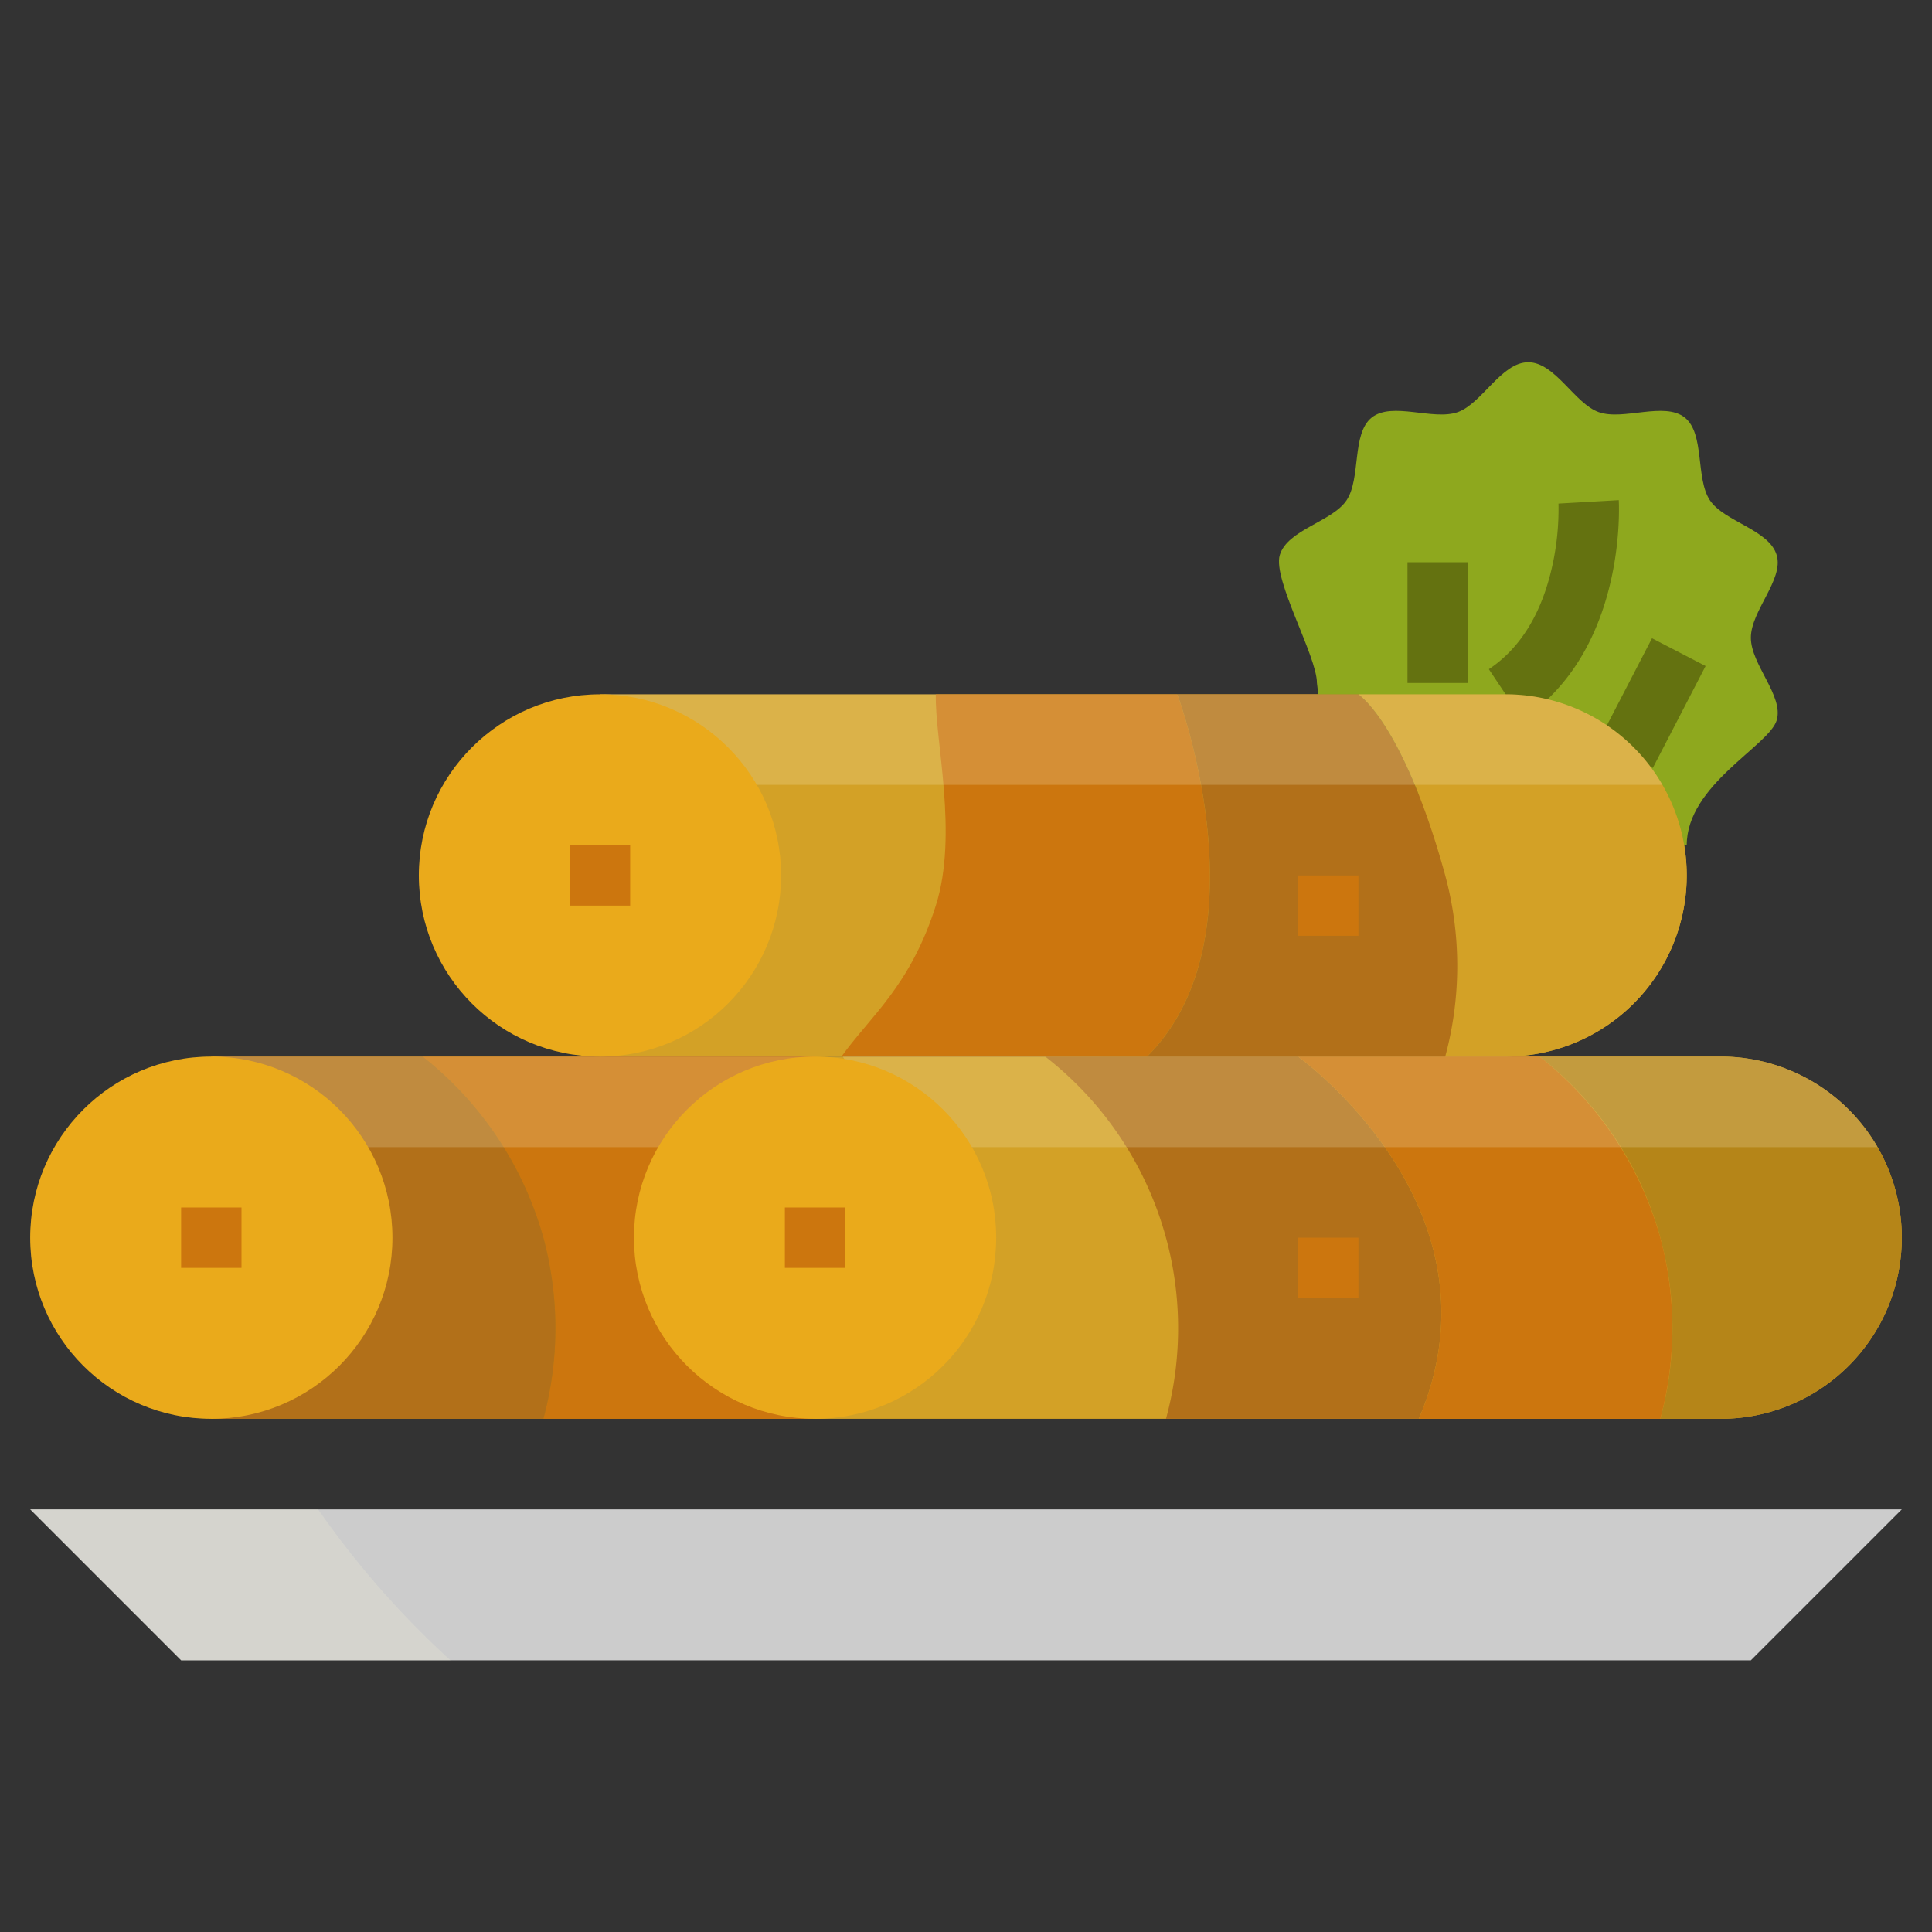 <?xml version="1.0" encoding="UTF-8"?> <svg xmlns="http://www.w3.org/2000/svg" id="flat" height="512" viewBox="0 0 512 512" width="512"><rect x="0" y="0" width="512" height="512" fill="#333333" stroke="none"/> <path d="m56 280h160v96h-160z" fill="#a07618"></path> <path d="m159 184h240a48 48 0 0 1 0 96h-240" fill="#d3a126"></path> <path d="m144 328a92.94 92.94 0 0 0 -32-48h-56v96h88a92.046 92.046 0 0 0 0-48z" fill="#b27019"></path> <path d="m112 280a92.94 92.94 0 0 1 32 48 92.046 92.046 0 0 1 0 48h72v-96z" fill="#cc760e"></path> <g opacity=".2"> <path d="m330.563 304a47.969 47.969 0 0 0 -41.563-24h-232.649l14.087 24z" fill="#f9f6d9"></path> </g> <path d="m447 224c0-16 21.842-26.36 23.846-33.119 1.915-6.457-6.846-14.752-6.846-21.881s8.761-15.424 6.846-21.881c-2-6.759-13.933-8.872-17.7-14.536-3.871-5.822-1.3-17.648-6.662-21.922-5.41-4.312-16.276.886-22.821-1.444-6.389-2.274-11.552-13.217-18.663-13.217s-12.274 10.943-18.665 13.217c-6.545 2.329-17.412-2.868-22.821 1.444-5.362 4.274-2.791 16.1-6.662 21.922-3.765 5.664-15.694 7.777-17.7 14.536-1.913 6.457 9.848 26.752 9.848 33.881l3 25z" fill="#8ea81e"></path> <g fill="#647210"> <path d="m403.438 190.656-8.875-13.312c8.2-5.469 13.8-14.437 16.646-26.656a69.541 69.541 0 0 0 1.805-17.231l15.974-.913c.091 1.615 1.944 39.783-25.55 58.112z"></path> <path d="m373 149h16v32h-16z"></path> <path d="m422.793 178.5h30.414v16h-30.414z" transform="matrix(.46 -.888 .888 .46 70.812 489.484)"></path> </g> <path d="m504 400-40 40h-416l-40-40z" fill="#ccc"></path> <path d="m216 280h240a48 48 0 0 1 0 96h-240z" fill="#d3a126"></path> <path d="m456 280h-48a91.214 91.214 0 0 1 32 96h16a48 48 0 0 0 0-96z" fill="#b58518"></path> <path d="m344 280h-67a91.214 91.214 0 0 1 32 96h67c24-56-32-96-32-96z" fill="#b27019"></path> <path d="m440 328a92.94 92.94 0 0 0 -32-48h-64s56 40 32 96h64a92.046 92.046 0 0 0 0-48z" fill="#cc760e"></path> <path d="m344 328h16v16h-16z" fill="#cc760e"></path> <circle cx="56" cy="328" fill="#eaaa1b" r="48"></circle> <path d="m48 320h16v16h-16z" fill="#cc760e"></path> <path d="m312 184h-64c-.287 12.209 6.023 37.005 0 56-6.764 21.331-17.452 29.425-25 40h81c32-32 8-96 8-96z" fill="#cc760e"></path> <path d="m399 184h-39c6.5 5.114 15.541 20.7 23 48a92.046 92.046 0 0 1 0 48h16a48 48 0 0 0 0-96z" fill="#d3a126"></path> <path d="m383 232c-7.459-27.3-16.5-42.886-23-48h-48s24 64-8 96h79a92.046 92.046 0 0 0 0-48z" fill="#b27019"></path> <path d="m344 232h16v16h-16z" fill="#cc760e"></path> <g opacity=".2"> <path d="m399 184h-239.087l14.087 24h266.563a47.969 47.969 0 0 0 -41.563-24z" fill="#f9f6d9"></path> </g> <g opacity=".2"> <path d="m497.563 304a47.969 47.969 0 0 0 -41.563-24h-232.649l14.087 24z" fill="#f9f6d9"></path> </g> <circle cx="159" cy="232" fill="#eaaa1b" r="48"></circle> <path d="m151 224h16v16h-16z" fill="#cc760e"></path> <circle cx="216" cy="328" fill="#eaaa1b" r="48"></circle> <path d="m208 320h16v16h-16z" fill="#cc760e"></path> <g opacity=".2"> <path d="m48 440h71.373a239.262 239.262 0 0 1 -35.067-40h-76.306z" fill="#f9f6d9"></path> </g> </svg> 